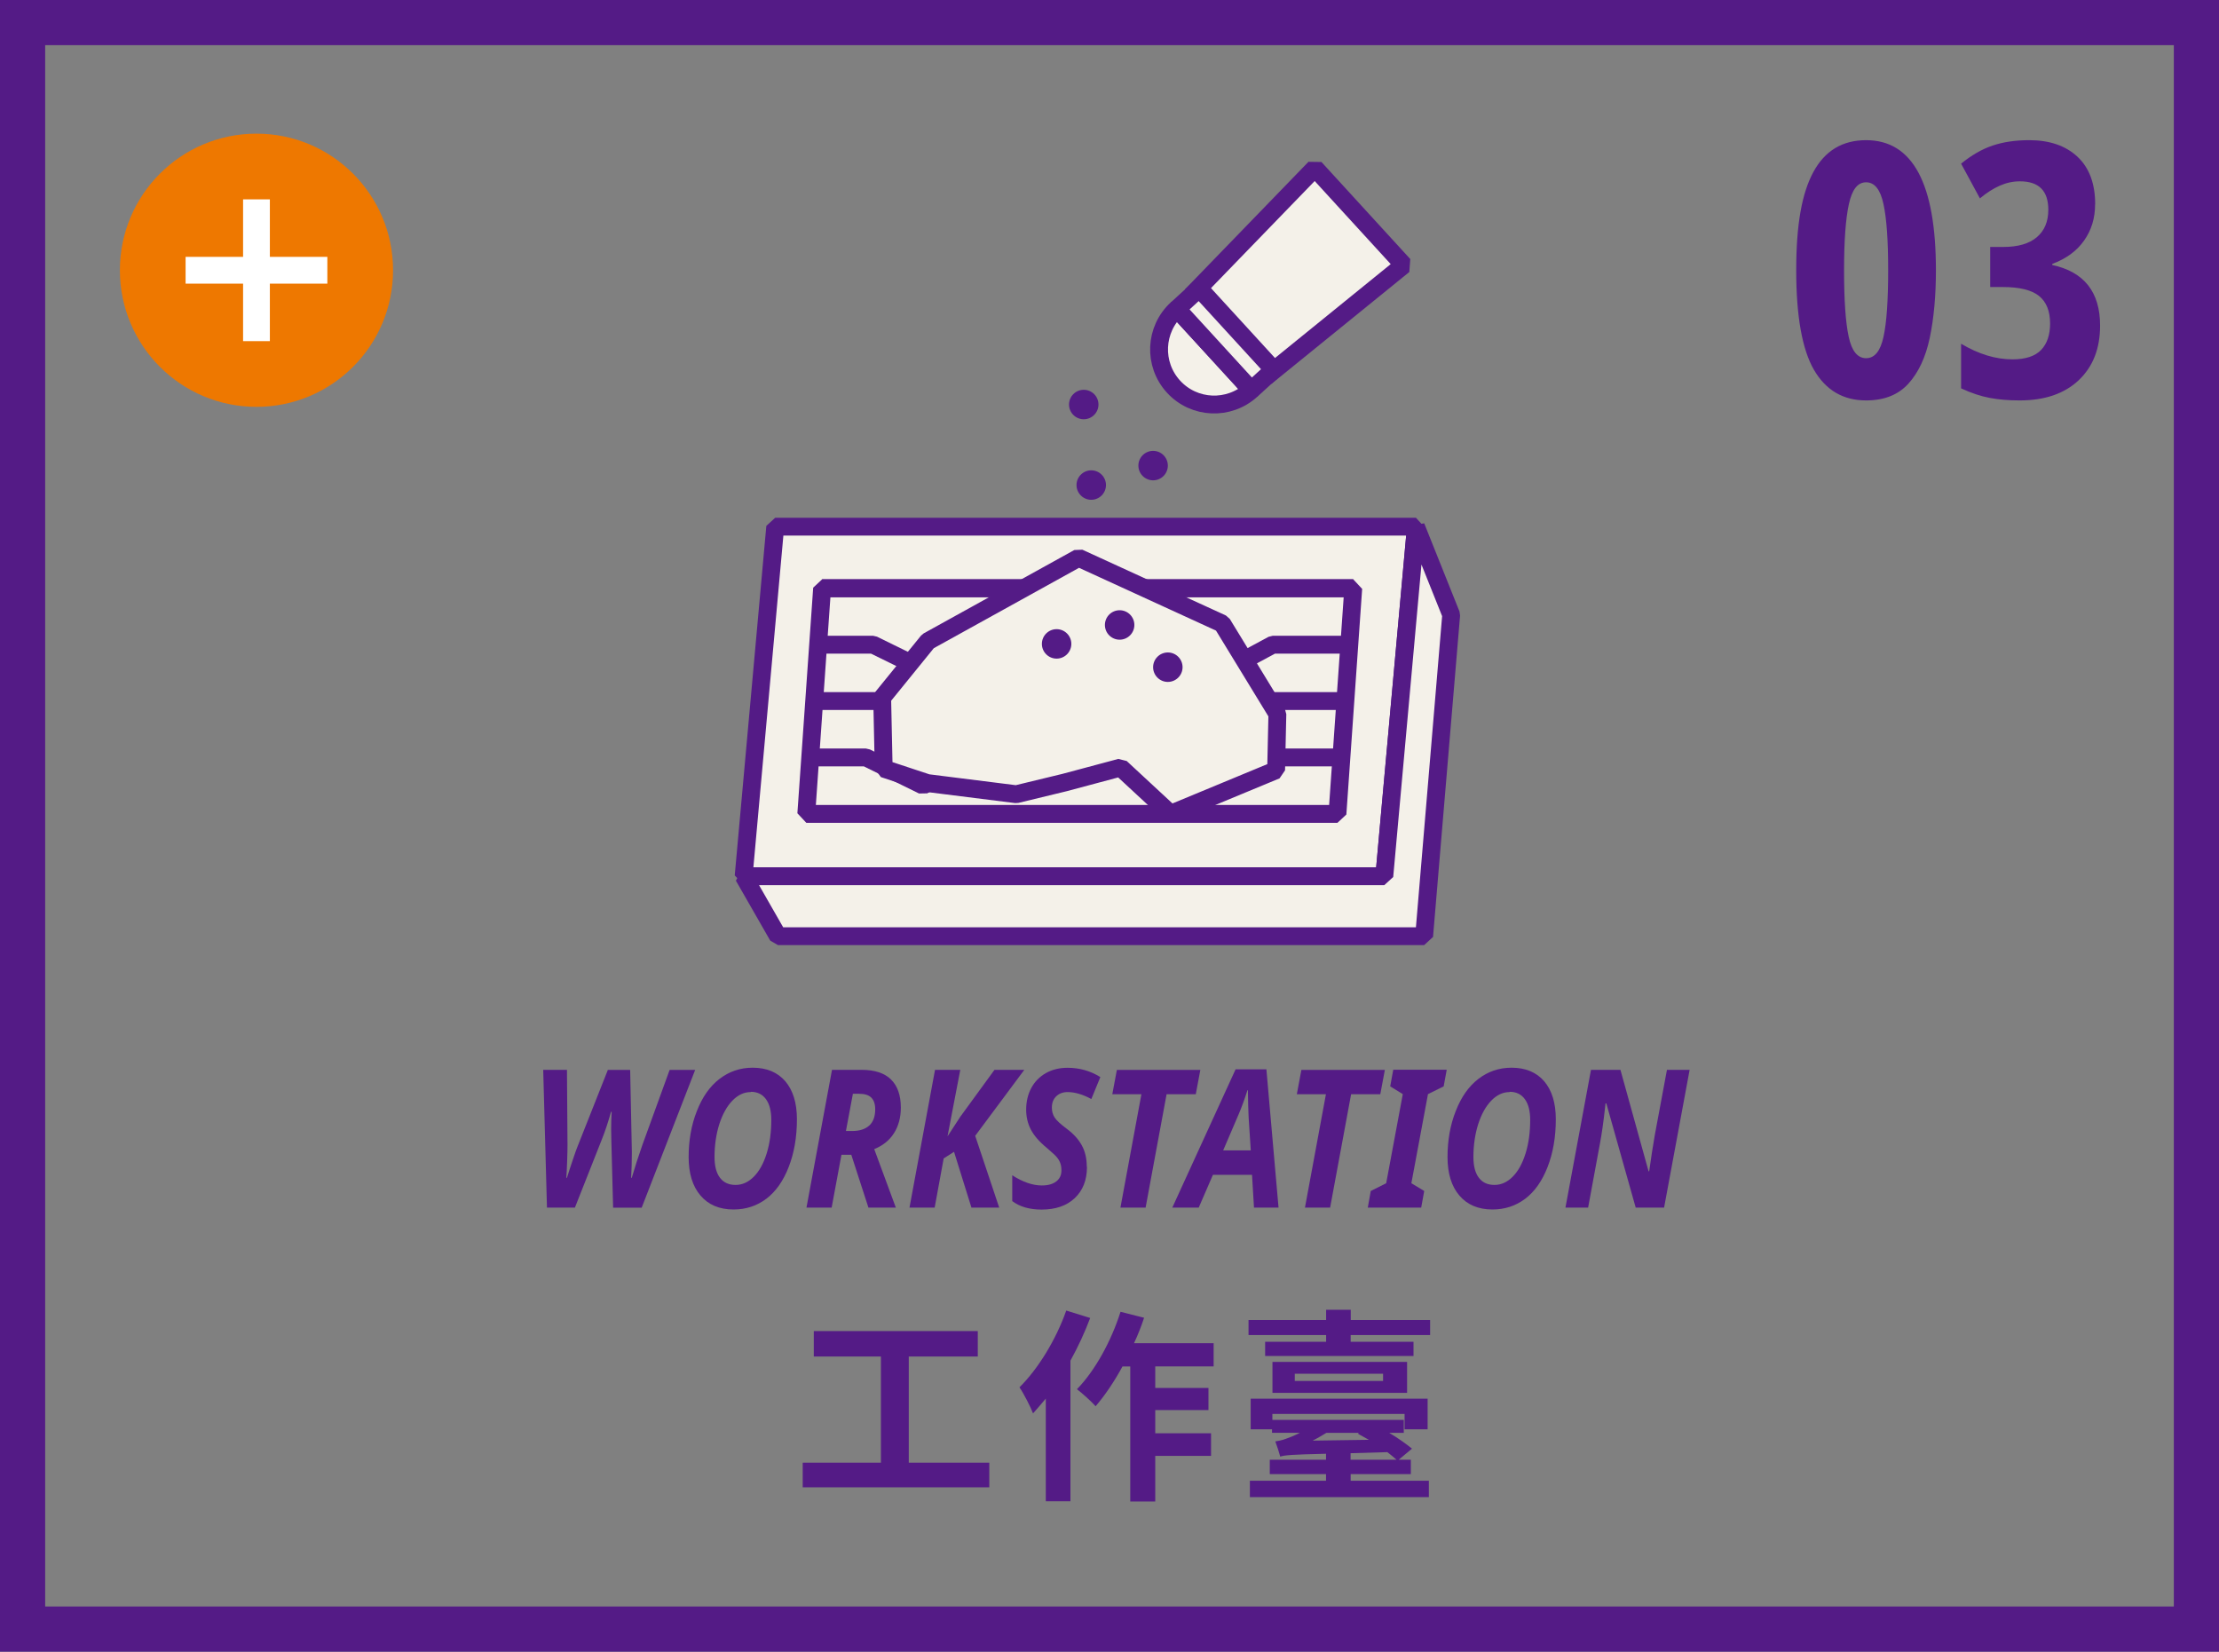 <?xml version="1.0" encoding="UTF-8"?>
<svg id="b" data-name="圖層 2" xmlns="http://www.w3.org/2000/svg" width="248.57" height="185" viewBox="0 0 248.57 185">
  <rect x="0" y="0" width="248.57" height="185" fill="#808080" stroke="none"/>
  <defs>
    <style>
      .d {
        stroke: #fff;
        stroke-width: 3px;
      }

      .d, .e, .f {
        fill: none;
      }

      .d, .f {
        stroke-miterlimit: 10;
      }

      .g {
        fill: #541b86;
      }

      .e, .f, .h {
        stroke: #541b86;
      }

      .e, .h {
        stroke-linejoin: bevel;
        stroke-width: 2px;
      }

      .f {
        stroke-width: 5.06px;
      }

      .i {
        fill: #ee7800;
      }

      .h {
        fill: #f4f1e9;
      }
    </style>
  </defs>
  <g id="c" data-name="圖層 3">
    <g>
      <path class="g" d="M216.86,30.27c0,2.86-.23,5.38-.69,7.57-.46,2.18-1.27,3.9-2.4,5.14-1.14,1.25-2.71,1.87-4.73,1.87-2.57,0-4.51-1.14-5.84-3.42-1.32-2.28-1.99-6-1.99-11.16s.64-8.65,1.93-11.02,3.25-3.55,5.9-3.55c5.22,0,7.82,4.86,7.82,14.58Zm-10.29,0c0,3.36,.17,5.85,.52,7.45,.34,1.6,.99,2.4,1.95,2.4s1.6-.8,1.95-2.4,.52-4.08,.52-7.45-.17-5.75-.52-7.39-.99-2.46-1.95-2.46-1.57,.81-1.93,2.44c-.36,1.63-.54,4.1-.54,7.41Z"/>
      <path class="g" d="M234.69,22.89c0,1.54-.41,2.89-1.23,4.05-.82,1.17-2.01,2.04-3.57,2.62v.12c3.57,.77,5.36,3.03,5.36,6.79,0,2.57-.8,4.61-2.4,6.12-1.6,1.51-3.81,2.26-6.61,2.26-1.22,0-2.33-.09-3.34-.28s-2.08-.54-3.22-1.07v-5c1.96,1.17,3.88,1.75,5.76,1.75,1.46,0,2.52-.35,3.2-1.05,.67-.7,1.01-1.69,1.01-2.96,0-1.4-.42-2.44-1.25-3.1-.83-.66-2.18-.99-4.03-.99h-1.43v-4.49h1.47c1.64,0,2.89-.36,3.75-1.09,.86-.73,1.29-1.75,1.29-3.08,0-2.12-1.06-3.18-3.18-3.18-.77,0-1.52,.16-2.24,.48-.73,.32-1.48,.79-2.24,1.43l-2.11-3.89c1.17-.95,2.34-1.63,3.54-2.03s2.55-.6,4.09-.6c2.28,0,4.08,.62,5.4,1.85s1.99,3.01,1.99,5.34Z"/>
    </g>
    <rect class="f" x="2.53" y="2.53" width="243.51" height="179.94"/>
    <g>
      <path class="g" d="M110.82,163.83v2.76h-20.9v-2.76h8.76v-11.89h-7.52v-2.85h18.37v2.85h-7.73v11.89h9.01Z"/>
      <path class="g" d="M122.12,147.62c-.6,1.61-1.36,3.24-2.21,4.78v15.75h-2.76v-11.5c-.48,.57-.97,1.15-1.43,1.66-.25-.67-1.04-2.23-1.52-2.92,2.09-2.07,4.09-5.33,5.24-8.6l2.67,.83Zm7.29,5.43v2.41h5.96v2.48h-5.96v2.6h6.25v2.53h-6.25v5.11h-2.8v-15.13h-.87c-.92,1.7-1.98,3.26-3.01,4.46-.44-.51-1.52-1.47-2.09-1.91,2.02-2.07,3.84-5.38,4.88-8.67l2.64,.67c-.32,.97-.69,1.91-1.13,2.85h8.92v2.6h-6.53Z"/>
      <path class="g" d="M160.2,147.85v1.68h-8.9v.76h7.04v1.59h-16.62v-1.59h6.83v-.76h-8.69v-1.68h8.69v-1.15h2.76v1.15h8.9Zm-8.9,18h8.76v1.84h-20.05v-1.84h8.53v-.74h-6.3v-1.61h6.3v-.67c-3.93,.09-4.62,.16-5.13,.32-.09-.37-.37-1.22-.55-1.7,.34-.05,.78-.14,1.2-.3,.28-.09,.87-.32,1.56-.67h-3.13v-.39h-2.39v-3.43h19.82v3.43h-2.58v-1.72h-14.81v.67h14.72v1.45h-1.63c1.01,.6,1.93,1.26,2.55,1.77l-1.49,1.24h1.36v1.61h-6.74v.74Zm6.32-13.31v3.47h-15.08v-3.47h15.08Zm-2.69,1.33h-9.89v.81h9.89v-.81Zm-6.35,6.62c-.53,.32-1.03,.62-1.54,.87l6.3-.09c-.44-.25-.87-.48-1.24-.69l.12-.09h-3.63Zm2.71,3.01h5.15c-.28-.25-.64-.55-1.03-.85l-4.12,.12v.74Z"/>
    </g>
    <g>
      <path class="g" d="M68.45,124.52c-.32,1.15-.67,2.2-1.05,3.15l-3,7.59h-3.13l-.42-15.43h2.66l.06,8.42c0,.37-.01,.97-.04,1.83-.03,.85-.06,1.46-.09,1.84h.07c.2-.65,.43-1.35,.68-2.09,.25-.74,.41-1.19,.48-1.35l3.42-8.64h2.5l.19,9.21c0,1.03-.03,1.98-.08,2.87h.07c.33-1.12,.72-2.35,1.19-3.68l3.05-8.4h2.86l-5.99,15.43h-3.2l-.2-7.61-.02-1.19c0-.66,.02-1.31,.06-1.94h-.07Z"/>
      <path class="g" d="M89.27,125.37c0,1.99-.31,3.77-.92,5.34-.61,1.57-1.45,2.76-2.51,3.56-1.06,.8-2.28,1.2-3.67,1.2-1.58,0-2.81-.52-3.7-1.56-.89-1.04-1.33-2.48-1.33-4.32s.3-3.58,.92-5.14c.61-1.57,1.45-2.77,2.53-3.6s2.31-1.26,3.72-1.26c1.57,0,2.79,.51,3.66,1.52,.86,1.01,1.3,2.43,1.3,4.25Zm-5.18-3.05c-.75,0-1.43,.32-2.05,.96s-1.11,1.53-1.47,2.65c-.35,1.12-.53,2.35-.53,3.66,0,1.03,.21,1.81,.62,2.34,.41,.53,.99,.79,1.74,.79s1.43-.31,2.04-.92c.61-.61,1.09-1.48,1.44-2.6,.35-1.12,.52-2.37,.52-3.77,0-1-.2-1.77-.6-2.32s-.97-.82-1.69-.82Z"/>
      <path class="g" d="M94.26,129.34l-1.1,5.92h-2.82l2.86-15.43h3.32c1.46,0,2.56,.36,3.29,1.08,.73,.72,1.1,1.77,1.1,3.15,0,1.11-.26,2.07-.77,2.87-.51,.8-1.25,1.39-2.21,1.78l2.42,6.55h-3.07l-1.92-5.92h-1.1Zm.49-2.66h.72c.81,0,1.44-.2,1.89-.6,.45-.4,.68-1.01,.68-1.84,0-.58-.15-1.01-.44-1.3s-.75-.43-1.38-.43h-.68l-.78,4.17Z"/>
      <path class="g" d="M111.95,135.26h-3.13l-1.95-6.25-1.16,.74-1.01,5.51h-2.82l2.86-15.43h2.83l-1.43,7.45,1.44-2.21,3.82-5.24h3.34l-5.5,7.39,2.69,8.04Z"/>
      <path class="g" d="M121.76,130.71c0,1.47-.46,2.63-1.37,3.49-.91,.86-2.15,1.28-3.71,1.28-1.36,0-2.46-.32-3.29-.95v-2.89c1.19,.76,2.29,1.14,3.31,1.14,.69,0,1.23-.15,1.62-.45s.58-.71,.58-1.23c0-.3-.04-.57-.12-.8-.08-.23-.2-.44-.36-.64-.15-.2-.54-.56-1.15-1.08-.85-.7-1.45-1.39-1.8-2.07s-.52-1.42-.52-2.21c0-.91,.19-1.72,.57-2.43s.93-1.27,1.63-1.67c.71-.4,1.52-.6,2.44-.6,1.34,0,2.56,.35,3.67,1.04l-1.01,2.46c-.96-.52-1.85-.78-2.67-.78-.51,0-.93,.16-1.26,.47-.33,.32-.49,.74-.49,1.26,0,.43,.1,.8,.31,1.12,.2,.32,.66,.74,1.37,1.27,.75,.56,1.31,1.18,1.68,1.86s.55,1.47,.55,2.38Z"/>
      <path class="g" d="M128.33,135.26h-2.82l2.35-12.7h-3.26l.51-2.72h9.35l-.51,2.72h-3.27l-2.35,12.7Z"/>
      <path class="g" d="M140.25,131.59h-4.38l-1.59,3.67h-2.96l7.09-15.49h3.45l1.36,15.49h-2.75l-.22-3.67Zm-.14-2.74l-.24-3.69-.05-1.4-.03-1.65h-.05c-.33,1.03-.66,1.93-.98,2.68l-1.74,4.06h3.08Z"/>
      <path class="g" d="M149,135.26h-2.82l2.35-12.7h-3.26l.51-2.72h9.35l-.51,2.72h-3.27l-2.35,12.7Z"/>
      <path class="g" d="M159.21,135.26h-5.99l.33-1.86,1.73-.87,1.86-9.98-1.41-.87,.34-1.86h5.99l-.34,1.86-1.76,.87-1.86,9.98,1.44,.87-.34,1.86Z"/>
      <path class="g" d="M174.28,125.37c0,1.99-.31,3.77-.92,5.34-.61,1.57-1.45,2.76-2.51,3.56-1.06,.8-2.28,1.2-3.67,1.2-1.58,0-2.81-.52-3.7-1.56-.89-1.04-1.33-2.48-1.33-4.32s.3-3.58,.92-5.14c.61-1.57,1.45-2.77,2.53-3.6s2.31-1.26,3.72-1.26c1.57,0,2.79,.51,3.66,1.52,.86,1.01,1.3,2.43,1.3,4.25Zm-5.18-3.05c-.75,0-1.43,.32-2.05,.96s-1.11,1.53-1.47,2.65c-.35,1.12-.53,2.35-.53,3.66,0,1.03,.21,1.81,.62,2.34,.41,.53,.99,.79,1.74,.79s1.43-.31,2.04-.92c.61-.61,1.09-1.48,1.44-2.6,.35-1.12,.52-2.37,.52-3.77,0-1-.2-1.77-.6-2.32s-.97-.82-1.69-.82Z"/>
      <path class="g" d="M186.4,135.26h-3.17l-3.29-11.67h-.09l-.07,.62c-.17,1.51-.35,2.77-.54,3.79l-1.34,7.26h-2.54l2.86-15.43h3.3l3.15,11.36h.07c.22-1.57,.43-2.92,.63-4.06l1.36-7.3h2.54l-2.86,15.43Z"/>
    </g>
    <g>
      <polygon class="h" points="155.07 98.14 83.3 98.14 86.84 58.99 158.61 58.99 155.07 98.14"/>
      <g>
        <polygon class="h" points="147.29 18.82 157.24 29.69 141.81 42.21 133.46 33.1 147.29 18.82"/>
        <path class="h" d="M131.84,34.59c-2.51,2.3-2.69,6.2-.38,8.72,2.3,2.51,6.2,2.68,8.72,.38l-8.33-9.1Z"/>
        <rect class="h" x="131.08" y="36.31" width="12.34" height="3.38" transform="translate(201.92 164.89) rotate(-132.48)"/>
      </g>
      <polygon class="h" points="83.3 98.14 87.15 104.86 159.53 104.86 162.56 68.86 158.61 58.99 155.07 98.14 83.3 98.14"/>
      <g>
        <line class="h" x1="92.09" y1="65.89" x2="151.59" y2="65.89"/>
        <polyline class="e" points="91.65 72.21 97.8 72.21 104.2 75.35 110.03 72.21 130.35 72.21 136.75 75.35 142.57 72.21 151.14 72.21"/>
        <polyline class="e" points="90.84 84.84 97 84.84 103.39 87.98 109.22 84.84 129.54 84.84 135.94 87.98 141.76 84.84 150.33 84.84"/>
        <line class="h" x1="91.21" y1="78.52" x2="150.7" y2="78.52"/>
        <polygon class="e" points="149.82 91.16 90.32 91.16 92.09 65.89 151.59 65.89 149.82 91.16"/>
      </g>
      <polygon class="h" points="103.89 87.71 98.99 86.09 98.82 78.14 103.95 71.82 120.83 62.48 136.91 69.85 143.09 79.97 142.95 86.26 131.13 91.16 125.53 85.97 119.25 87.65 113.84 88.96 103.89 87.71"/>
      <path class="g" d="M120.01,72.12c0,.91-.74,1.65-1.65,1.65s-1.65-.74-1.65-1.65,.74-1.65,1.65-1.65,1.65,.74,1.65,1.65Z"/>
      <path class="g" d="M127.07,70c0,.91-.74,1.65-1.65,1.65s-1.65-.74-1.65-1.65,.74-1.65,1.65-1.65,1.65,.74,1.65,1.65Z"/>
      <path class="g" d="M123.05,45.31c0,.91-.74,1.65-1.65,1.65s-1.65-.74-1.65-1.65,.74-1.65,1.65-1.65,1.65,.74,1.65,1.65Z"/>
      <path class="g" d="M130.82,52.15c0,.91-.74,1.65-1.65,1.65s-1.65-.74-1.65-1.65,.74-1.65,1.65-1.65,1.65,.74,1.65,1.65Z"/>
      <path class="g" d="M123.89,54.33c0,.91-.74,1.65-1.65,1.65s-1.65-.74-1.65-1.65,.74-1.65,1.65-1.65,1.65,.74,1.65,1.65Z"/>
      <path class="g" d="M132.47,74.73c0,.91-.74,1.65-1.65,1.65s-1.65-.74-1.65-1.65,.74-1.65,1.65-1.65,1.65,.74,1.65,1.65Z"/>
    </g>
    <g>
      <circle class="i" cx="28.73" cy="30.27" r="15.3"/>
      <g>
        <line class="d" x1="20.79" y1="30.27" x2="36.67" y2="30.27"/>
        <line class="d" x1="28.73" y1="38.21" x2="28.73" y2="22.33"/>
      </g>
    </g>
  </g>
</svg>